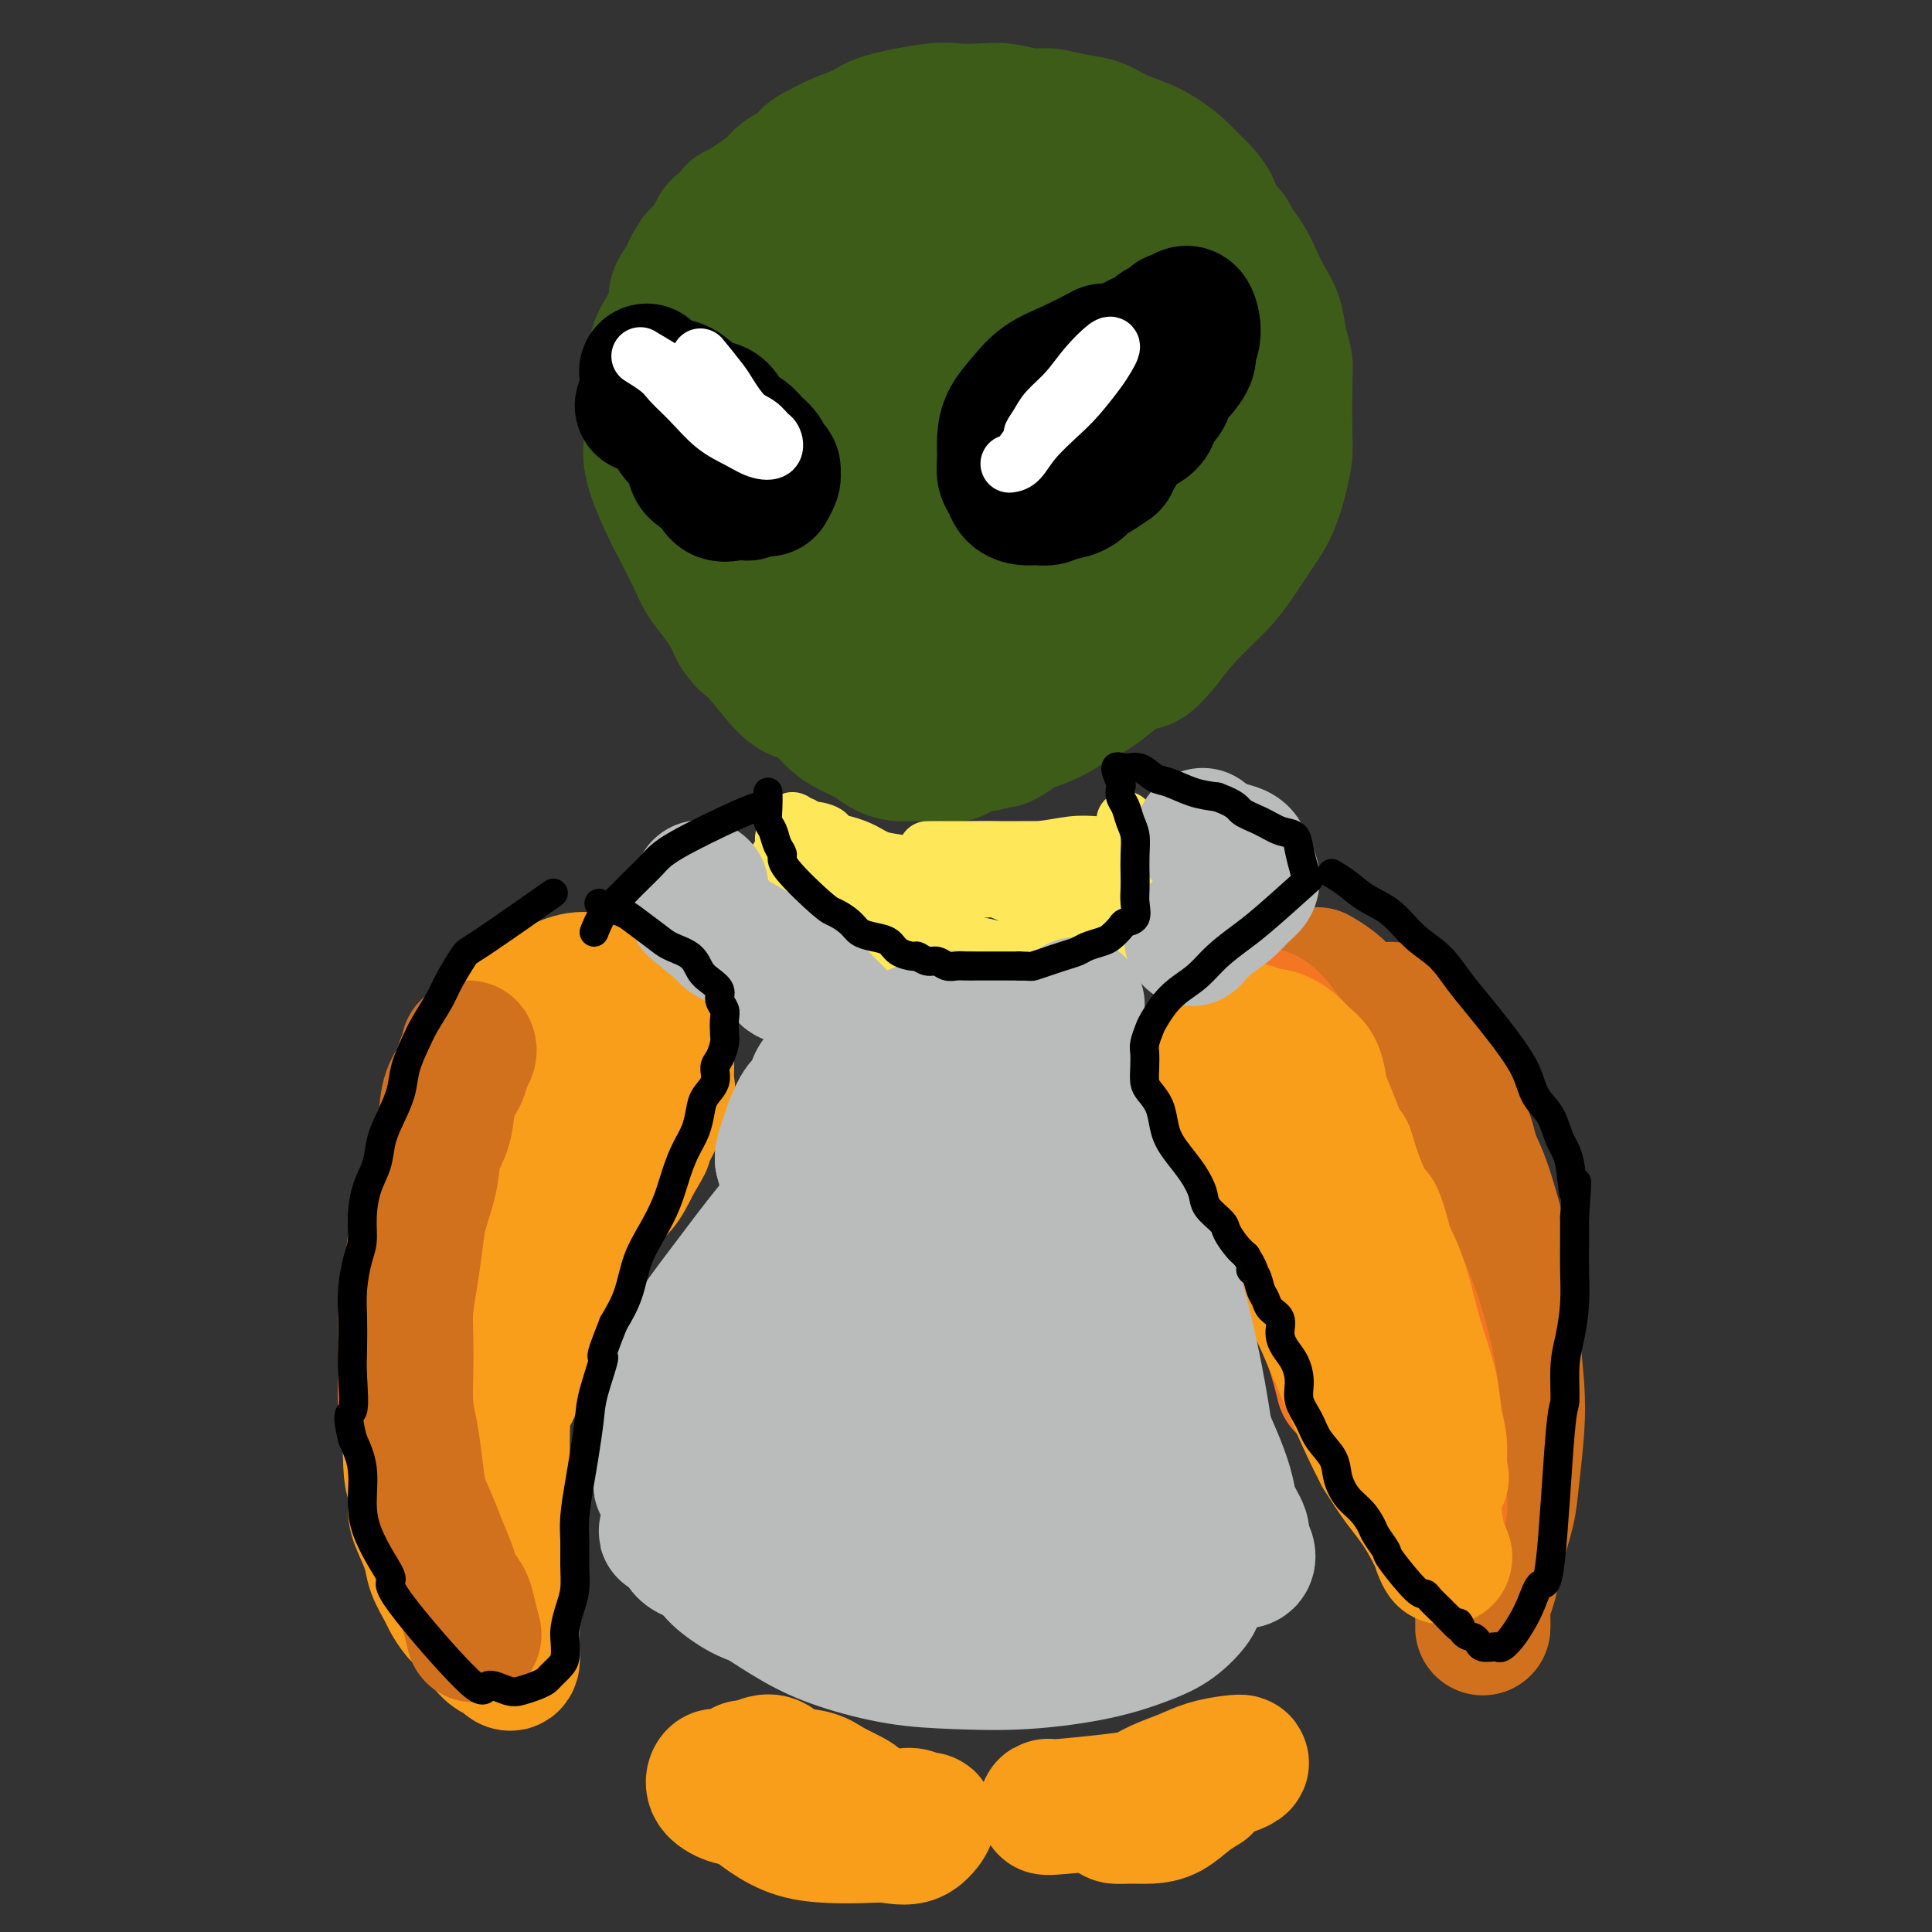 <svg viewBox='0 0 400 400' version='1.1' xmlns='http://www.w3.org/2000/svg' xmlns:xlink='http://www.w3.org/1999/xlink'><rect x="0" y="0" width="400" height="400" fill="#333333" stroke="none"/><g fill='none' stroke='#3D5C18' stroke-width='28' stroke-linecap='round' stroke-linejoin='round'><path d='M220,38c-0.147,-0.323 -0.295,-0.647 -1,-1c-0.705,-0.353 -1.968,-0.736 -3,-1c-1.032,-0.264 -1.832,-0.410 -3,-1c-1.168,-0.590 -2.705,-1.623 -4,-2c-1.295,-0.377 -2.348,-0.096 -4,0c-1.652,0.096 -3.903,0.008 -6,0c-2.097,-0.008 -4.041,0.066 -6,0c-1.959,-0.066 -3.933,-0.271 -6,0c-2.067,0.271 -4.227,1.019 -6,2c-1.773,0.981 -3.160,2.194 -5,3c-1.840,0.806 -4.134,1.205 -6,2c-1.866,0.795 -3.304,1.985 -5,3c-1.696,1.015 -3.648,1.853 -5,3c-1.352,1.147 -2.102,2.602 -3,4c-0.898,1.398 -1.942,2.739 -3,4c-1.058,1.261 -2.130,2.441 -3,4c-0.870,1.559 -1.540,3.498 -2,5c-0.460,1.502 -0.712,2.567 -1,4c-0.288,1.433 -0.613,3.233 -1,5c-0.387,1.767 -0.836,3.501 -1,5c-0.164,1.499 -0.042,2.764 0,4c0.042,1.236 0.003,2.444 0,4c-0.003,1.556 0.028,3.459 0,5c-0.028,1.541 -0.117,2.721 0,4c0.117,1.279 0.439,2.656 1,4c0.561,1.344 1.360,2.656 2,4c0.640,1.344 1.120,2.721 2,4c0.880,1.279 2.160,2.460 3,4c0.840,1.540 1.240,3.440 2,5c0.760,1.560 1.880,2.780 3,4'/><path d='M159,119c2.327,4.027 2.145,3.596 3,4c0.855,0.404 2.746,1.644 4,3c1.254,1.356 1.872,2.828 3,4c1.128,1.172 2.765,2.043 4,3c1.235,0.957 2.066,1.999 3,3c0.934,1.001 1.969,1.960 3,3c1.031,1.040 2.057,2.161 3,3c0.943,0.839 1.805,1.396 3,2c1.195,0.604 2.725,1.256 4,2c1.275,0.744 2.295,1.580 3,2c0.705,0.420 1.095,0.424 2,1c0.905,0.576 2.325,1.724 3,2c0.675,0.276 0.604,-0.319 1,0c0.396,0.319 1.257,1.553 2,2c0.743,0.447 1.366,0.107 2,0c0.634,-0.107 1.278,0.019 2,0c0.722,-0.019 1.521,-0.182 2,0c0.479,0.182 0.637,0.709 2,0c1.363,-0.709 3.931,-2.653 6,-4c2.069,-1.347 3.639,-2.097 5,-3c1.361,-0.903 2.512,-1.959 4,-3c1.488,-1.041 3.311,-2.066 5,-3c1.689,-0.934 3.242,-1.775 5,-3c1.758,-1.225 3.721,-2.833 5,-4c1.279,-1.167 1.873,-1.893 4,-4c2.127,-2.107 5.787,-5.596 8,-8c2.213,-2.404 2.981,-3.724 4,-5c1.019,-1.276 2.291,-2.507 3,-4c0.709,-1.493 0.854,-3.246 1,-5'/><path d='M258,107c3.487,-4.864 2.205,-4.025 2,-5c-0.205,-0.975 0.668,-3.766 1,-6c0.332,-2.234 0.124,-3.912 0,-6c-0.124,-2.088 -0.162,-4.586 0,-7c0.162,-2.414 0.525,-4.743 0,-7c-0.525,-2.257 -1.937,-4.442 -3,-7c-1.063,-2.558 -1.776,-5.487 -3,-8c-1.224,-2.513 -2.958,-4.608 -5,-7c-2.042,-2.392 -4.393,-5.079 -7,-7c-2.607,-1.921 -5.469,-3.075 -8,-4c-2.531,-0.925 -4.730,-1.620 -8,-2c-3.270,-0.380 -7.611,-0.446 -11,0c-3.389,0.446 -5.825,1.405 -8,3c-2.175,1.595 -4.090,3.826 -7,8c-2.910,4.174 -6.814,10.290 -9,17c-2.186,6.710 -2.653,14.015 -3,19c-0.347,4.985 -0.574,7.649 0,13c0.574,5.351 1.951,13.389 4,18c2.049,4.611 4.772,5.794 7,7c2.228,1.206 3.961,2.433 6,3c2.039,0.567 4.385,0.474 7,0c2.615,-0.474 5.498,-1.327 8,-3c2.502,-1.673 4.622,-4.165 7,-8c2.378,-3.835 5.015,-9.014 7,-13c1.985,-3.986 3.319,-6.778 4,-12c0.681,-5.222 0.708,-12.874 0,-17c-0.708,-4.126 -2.152,-4.726 -4,-6c-1.848,-1.274 -4.099,-3.221 -7,-4c-2.901,-0.779 -6.450,-0.389 -10,0'/><path d='M218,66c-3.298,0.784 -6.544,2.743 -9,5c-2.456,2.257 -4.121,4.812 -6,8c-1.879,3.188 -3.970,7.009 -5,11c-1.030,3.991 -0.997,8.153 -1,11c-0.003,2.847 -0.041,4.379 1,6c1.041,1.621 3.161,3.330 5,4c1.839,0.670 3.396,0.300 5,0c1.604,-0.300 3.256,-0.532 6,-4c2.744,-3.468 6.582,-10.173 9,-16c2.418,-5.827 3.416,-10.777 4,-17c0.584,-6.223 0.752,-13.719 0,-18c-0.752,-4.281 -2.426,-5.347 -4,-7c-1.574,-1.653 -3.049,-3.893 -6,-5c-2.951,-1.107 -7.378,-1.080 -12,0c-4.622,1.080 -9.437,3.214 -13,5c-3.563,1.786 -5.872,3.226 -8,6c-2.128,2.774 -4.073,6.884 -6,12c-1.927,5.116 -3.836,11.239 -4,17c-0.164,5.761 1.419,11.162 3,15c1.581,3.838 3.162,6.114 5,8c1.838,1.886 3.932,3.380 7,5c3.068,1.620 7.110,3.364 12,4c4.890,0.636 10.630,0.165 15,0c4.370,-0.165 7.371,-0.024 10,0c2.629,0.024 4.885,-0.069 7,0c2.115,0.069 4.088,0.299 5,1c0.912,0.701 0.764,1.873 1,3c0.236,1.127 0.857,2.209 0,3c-0.857,0.791 -3.192,1.290 -6,2c-2.808,0.710 -6.088,1.631 -11,2c-4.912,0.369 -11.456,0.184 -18,0'/><path d='M204,127c-7.385,0.338 -11.349,0.182 -15,0c-3.651,-0.182 -6.991,-0.391 -10,-1c-3.009,-0.609 -5.687,-1.619 -8,-3c-2.313,-1.381 -4.261,-3.133 -6,-5c-1.739,-1.867 -3.269,-3.847 -4,-7c-0.731,-3.153 -0.662,-7.478 -1,-11c-0.338,-3.522 -1.082,-6.241 2,-12c3.082,-5.759 9.989,-14.558 14,-19c4.011,-4.442 5.126,-4.527 8,-6c2.874,-1.473 7.507,-4.335 11,-6c3.493,-1.665 5.845,-2.135 8,-3c2.155,-0.865 4.114,-2.126 6,-3c1.886,-0.874 3.698,-1.362 5,-2c1.302,-0.638 2.093,-1.428 3,-2c0.907,-0.572 1.930,-0.927 3,-1c1.070,-0.073 2.185,0.135 3,0c0.815,-0.135 1.328,-0.613 2,-1c0.672,-0.387 1.502,-0.683 2,-1c0.498,-0.317 0.663,-0.656 1,-1c0.337,-0.344 0.846,-0.693 1,-1c0.154,-0.307 -0.048,-0.572 0,-1c0.048,-0.428 0.345,-1.018 0,-2c-0.345,-0.982 -1.332,-2.357 -2,-3c-0.668,-0.643 -1.016,-0.554 -2,-1c-0.984,-0.446 -2.603,-1.426 -4,-2c-1.397,-0.574 -2.570,-0.741 -4,-1c-1.430,-0.259 -3.116,-0.608 -5,-1c-1.884,-0.392 -3.967,-0.826 -6,-1c-2.033,-0.174 -4.017,-0.087 -6,0'/><path d='M200,30c-4.559,-0.559 -5.457,-0.455 -7,0c-1.543,0.455 -3.731,1.262 -6,2c-2.269,0.738 -4.620,1.409 -7,2c-2.380,0.591 -4.789,1.104 -7,2c-2.211,0.896 -4.223,2.175 -6,3c-1.777,0.825 -3.318,1.196 -5,2c-1.682,0.804 -3.504,2.041 -5,3c-1.496,0.959 -2.667,1.640 -4,3c-1.333,1.360 -2.828,3.399 -4,5c-1.172,1.601 -2.020,2.765 -3,4c-0.980,1.235 -2.091,2.542 -3,4c-0.909,1.458 -1.617,3.066 -2,5c-0.383,1.934 -0.442,4.193 -1,6c-0.558,1.807 -1.615,3.161 -2,5c-0.385,1.839 -0.097,4.163 0,6c0.097,1.837 0.003,3.187 0,5c-0.003,1.813 0.085,4.087 0,6c-0.085,1.913 -0.343,3.463 0,5c0.343,1.537 1.287,3.062 2,5c0.713,1.938 1.194,4.290 2,6c0.806,1.710 1.937,2.778 3,4c1.063,1.222 2.058,2.599 3,4c0.942,1.401 1.832,2.826 3,4c1.168,1.174 2.616,2.098 4,3c1.384,0.902 2.706,1.782 4,3c1.294,1.218 2.559,2.774 4,4c1.441,1.226 3.056,2.122 4,3c0.944,0.878 1.216,1.736 3,3c1.784,1.264 5.081,2.932 7,4c1.919,1.068 2.459,1.534 3,2'/><path d='M180,143c4.783,3.809 2.240,2.330 2,2c-0.240,-0.330 1.822,0.489 3,1c1.178,0.511 1.471,0.715 2,1c0.529,0.285 1.293,0.650 2,1c0.707,0.350 1.358,0.685 2,1c0.642,0.315 1.276,0.611 2,1c0.724,0.389 1.537,0.869 2,1c0.463,0.131 0.575,-0.089 1,0c0.425,0.089 1.164,0.487 2,1c0.836,0.513 1.771,1.141 1,1c-0.771,-0.141 -3.248,-1.052 -5,-2c-1.752,-0.948 -2.779,-1.933 -4,-3c-1.221,-1.067 -2.638,-2.218 -4,-3c-1.362,-0.782 -2.670,-1.197 -4,-2c-1.330,-0.803 -2.681,-1.994 -4,-3c-1.319,-1.006 -2.606,-1.828 -4,-3c-1.394,-1.172 -2.896,-2.694 -4,-4c-1.104,-1.306 -1.811,-2.396 -3,-4c-1.189,-1.604 -2.860,-3.723 -4,-5c-1.140,-1.277 -1.749,-1.714 -3,-4c-1.251,-2.286 -3.145,-6.423 -4,-9c-0.855,-2.577 -0.673,-3.593 -1,-5c-0.327,-1.407 -1.164,-3.203 -2,-5'/><path d='M153,101c-1.326,-3.771 -1.140,-3.697 -1,-5c0.140,-1.303 0.233,-3.982 0,-6c-0.233,-2.018 -0.792,-3.375 -1,-5c-0.208,-1.625 -0.064,-3.519 0,-5c0.064,-1.481 0.047,-2.547 0,-4c-0.047,-1.453 -0.124,-3.291 0,-5c0.124,-1.709 0.448,-3.289 1,-5c0.552,-1.711 1.333,-3.553 2,-5c0.667,-1.447 1.221,-2.498 2,-4c0.779,-1.502 1.785,-3.453 3,-5c1.215,-1.547 2.641,-2.689 4,-4c1.359,-1.311 2.652,-2.790 4,-4c1.348,-1.210 2.753,-2.153 4,-3c1.247,-0.847 2.338,-1.600 4,-2c1.662,-0.400 3.896,-0.446 6,-1c2.104,-0.554 4.079,-1.614 6,-2c1.921,-0.386 3.786,-0.097 6,0c2.214,0.097 4.775,0.003 7,0c2.225,-0.003 4.114,0.085 6,0c1.886,-0.085 3.771,-0.342 6,0c2.229,0.342 4.803,1.285 7,2c2.197,0.715 4.017,1.204 6,2c1.983,0.796 4.128,1.900 6,3c1.872,1.100 3.471,2.196 5,3c1.529,0.804 2.987,1.315 5,3c2.013,1.685 4.581,4.546 6,6c1.419,1.454 1.690,1.503 2,2c0.310,0.497 0.660,1.441 1,2c0.340,0.559 0.668,0.731 1,1c0.332,0.269 0.666,0.634 1,1'/><path d='M252,61c2.094,2.057 1.829,1.200 2,1c0.171,-0.200 0.778,0.258 1,0c0.222,-0.258 0.060,-1.231 0,-2c-0.060,-0.769 -0.018,-1.333 0,-2c0.018,-0.667 0.012,-1.438 0,-2c-0.012,-0.562 -0.030,-0.916 0,-2c0.030,-1.084 0.107,-2.899 0,-4c-0.107,-1.101 -0.398,-1.487 -1,-2c-0.602,-0.513 -1.514,-1.151 -2,-2c-0.486,-0.849 -0.545,-1.908 -1,-3c-0.455,-1.092 -1.306,-2.218 -2,-3c-0.694,-0.782 -1.231,-1.220 -2,-2c-0.769,-0.780 -1.768,-1.900 -3,-3c-1.232,-1.100 -2.695,-2.178 -4,-3c-1.305,-0.822 -2.453,-1.387 -4,-2c-1.547,-0.613 -3.494,-1.273 -5,-2c-1.506,-0.727 -2.573,-1.519 -4,-2c-1.427,-0.481 -3.216,-0.651 -5,-1c-1.784,-0.349 -3.562,-0.878 -5,-1c-1.438,-0.122 -2.535,0.162 -4,0c-1.465,-0.162 -3.299,-0.769 -5,-1c-1.701,-0.231 -3.268,-0.084 -5,0c-1.732,0.084 -3.628,0.105 -5,0c-1.372,-0.105 -2.218,-0.338 -5,0c-2.782,0.338 -7.498,1.245 -10,2c-2.502,0.755 -2.789,1.357 -4,2c-1.211,0.643 -3.346,1.327 -5,2c-1.654,0.673 -2.827,1.337 -4,2'/><path d='M170,31c-4.034,1.831 -2.617,2.409 -3,3c-0.383,0.591 -2.564,1.196 -4,2c-1.436,0.804 -2.128,1.807 -3,3c-0.872,1.193 -1.924,2.574 -3,4c-1.076,1.426 -2.176,2.895 -3,4c-0.824,1.105 -1.373,1.844 -2,3c-0.627,1.156 -1.334,2.729 -2,4c-0.666,1.271 -1.293,2.240 -2,3c-0.707,0.760 -1.496,1.312 -2,2c-0.504,0.688 -0.723,1.513 -1,2c-0.277,0.487 -0.611,0.637 -1,1c-0.389,0.363 -0.834,0.940 -1,1c-0.166,0.060 -0.052,-0.395 0,-1c0.052,-0.605 0.043,-1.359 0,-2c-0.043,-0.641 -0.120,-1.168 0,-2c0.120,-0.832 0.439,-1.969 1,-3c0.561,-1.031 1.366,-1.957 2,-3c0.634,-1.043 1.098,-2.202 2,-3c0.902,-0.798 2.244,-1.236 3,-2c0.756,-0.764 0.928,-1.854 2,-3c1.072,-1.146 3.044,-2.349 4,-3c0.956,-0.651 0.897,-0.752 3,-2c2.103,-1.248 6.368,-3.644 9,-5c2.632,-1.356 3.632,-1.673 5,-2c1.368,-0.327 3.105,-0.665 5,-1c1.895,-0.335 3.947,-0.668 6,-1'/><path d='M185,30c3.549,-0.785 4.420,-0.748 6,-1c1.580,-0.252 3.869,-0.793 6,-1c2.131,-0.207 4.103,-0.082 6,0c1.897,0.082 3.717,0.119 6,0c2.283,-0.119 5.029,-0.395 7,0c1.971,0.395 3.167,1.460 5,2c1.833,0.540 4.303,0.556 6,1c1.697,0.444 2.621,1.315 4,2c1.379,0.685 3.212,1.184 5,2c1.788,0.816 3.531,1.950 5,3c1.469,1.050 2.662,2.016 4,3c1.338,0.984 2.820,1.984 4,3c1.180,1.016 2.059,2.046 3,3c0.941,0.954 1.944,1.832 3,3c1.056,1.168 2.167,2.626 3,4c0.833,1.374 1.390,2.664 2,4c0.610,1.336 1.274,2.718 2,4c0.726,1.282 1.515,2.466 2,4c0.485,1.534 0.666,3.420 1,5c0.334,1.580 0.819,2.854 1,4c0.181,1.146 0.057,2.165 0,5c-0.057,2.835 -0.048,7.488 0,10c0.048,2.512 0.134,2.884 0,4c-0.134,1.116 -0.487,2.975 -1,5c-0.513,2.025 -1.186,4.217 -2,6c-0.814,1.783 -1.771,3.157 -3,5c-1.229,1.843 -2.732,4.154 -4,6c-1.268,1.846 -2.303,3.228 -4,5c-1.697,1.772 -4.056,3.935 -6,6c-1.944,2.065 -3.472,4.033 -5,6'/><path d='M241,133c-4.711,5.900 -4.489,3.650 -6,4c-1.511,0.350 -4.756,3.301 -7,5c-2.244,1.699 -3.486,2.148 -5,3c-1.514,0.852 -3.301,2.107 -5,3c-1.699,0.893 -3.312,1.424 -5,2c-1.688,0.576 -3.452,1.198 -5,2c-1.548,0.802 -2.879,1.784 -4,2c-1.121,0.216 -2.032,-0.335 -3,0c-0.968,0.335 -1.991,1.554 -3,2c-1.009,0.446 -2.003,0.117 -3,0c-0.997,-0.117 -1.998,-0.023 -3,0c-1.002,0.023 -2.004,-0.024 -3,0c-0.996,0.024 -1.985,0.121 -3,0c-1.015,-0.121 -2.057,-0.458 -3,-1c-0.943,-0.542 -1.788,-1.287 -3,-2c-1.212,-0.713 -2.790,-1.393 -4,-2c-1.210,-0.607 -2.053,-1.140 -3,-2c-0.947,-0.860 -1.997,-2.048 -3,-3c-1.003,-0.952 -1.958,-1.668 -3,-2c-1.042,-0.332 -2.171,-0.278 -4,-2c-1.829,-1.722 -4.359,-5.218 -6,-7c-1.641,-1.782 -2.393,-1.849 -3,-3c-0.607,-1.151 -1.069,-3.387 -2,-5c-0.931,-1.613 -2.330,-2.604 -3,-4c-0.670,-1.396 -0.609,-3.197 -1,-5c-0.391,-1.803 -1.232,-3.607 -2,-5c-0.768,-1.393 -1.464,-2.373 -2,-4c-0.536,-1.627 -0.914,-3.900 -1,-6c-0.086,-2.100 0.118,-4.029 0,-6c-0.118,-1.971 -0.559,-3.986 -1,-6'/><path d='M142,91c-0.309,-3.451 -0.083,-3.077 0,-4c0.083,-0.923 0.021,-3.141 0,-5c-0.021,-1.859 -0.003,-3.359 0,-5c0.003,-1.641 -0.009,-3.424 0,-5c0.009,-1.576 0.039,-2.944 0,-4c-0.039,-1.056 -0.148,-1.801 0,-3c0.148,-1.199 0.555,-2.853 1,-4c0.445,-1.147 0.930,-1.789 1,-3c0.070,-1.211 -0.276,-2.992 0,-4c0.276,-1.008 1.173,-1.245 2,-2c0.827,-0.755 1.583,-2.030 2,-3c0.417,-0.970 0.493,-1.637 1,-2c0.507,-0.363 1.444,-0.423 2,-1c0.556,-0.577 0.731,-1.671 1,-2c0.269,-0.329 0.630,0.107 1,0c0.370,-0.107 0.747,-0.757 1,-1c0.253,-0.243 0.382,-0.077 1,0c0.618,0.077 1.725,0.067 2,0c0.275,-0.067 -0.283,-0.192 -2,1c-1.717,1.192 -4.594,3.701 -6,5c-1.406,1.299 -1.340,1.388 -2,2c-0.660,0.612 -2.046,1.746 -3,3c-0.954,1.254 -1.477,2.627 -2,4'/><path d='M142,58c-2.680,3.192 -1.881,3.674 -2,5c-0.119,1.326 -1.156,3.498 -2,5c-0.844,1.502 -1.497,2.334 -2,4c-0.503,1.666 -0.858,4.167 -1,6c-0.142,1.833 -0.072,2.998 0,5c0.072,2.002 0.145,4.839 0,7c-0.145,2.161 -0.507,3.645 0,6c0.507,2.355 1.883,5.582 3,8c1.117,2.418 1.977,4.027 3,6c1.023,1.973 2.211,4.310 3,6c0.789,1.690 1.181,2.733 2,4c0.819,1.267 2.066,2.759 3,4c0.934,1.241 1.556,2.230 2,3c0.444,0.770 0.709,1.321 1,2c0.291,0.679 0.609,1.487 1,2c0.391,0.513 0.857,0.730 1,1c0.143,0.270 -0.037,0.594 1,1c1.037,0.406 3.290,0.893 4,1c0.710,0.107 -0.125,-0.165 3,0c3.125,0.165 10.209,0.767 14,1c3.791,0.233 4.287,0.098 6,0c1.713,-0.098 4.642,-0.157 7,0c2.358,0.157 4.146,0.531 6,0c1.854,-0.531 3.775,-1.967 6,-3c2.225,-1.033 4.753,-1.663 7,-3c2.247,-1.337 4.213,-3.382 6,-5c1.787,-1.618 3.393,-2.809 5,-4'/><path d='M219,120c5.546,-4.318 7.412,-7.614 9,-10c1.588,-2.386 2.897,-3.861 4,-5c1.103,-1.139 2.001,-1.940 3,-3c0.999,-1.060 2.098,-2.378 3,-3c0.902,-0.622 1.607,-0.546 2,-1c0.393,-0.454 0.473,-1.437 1,-2c0.527,-0.563 1.499,-0.706 2,-1c0.501,-0.294 0.530,-0.739 1,-1c0.470,-0.261 1.379,-0.339 2,0c0.621,0.339 0.952,1.093 1,2c0.048,0.907 -0.187,1.967 0,3c0.187,1.033 0.796,2.039 1,3c0.204,0.961 0.003,1.876 0,3c-0.003,1.124 0.191,2.456 0,4c-0.191,1.544 -0.769,3.298 -1,4c-0.231,0.702 -0.116,0.351 0,0'/></g>
<g fill='none' stroke='#000000' stroke-width='28' stroke-linecap='round' stroke-linejoin='round'><path d='M232,73c-0.663,0.050 -1.326,0.100 -2,0c-0.674,-0.100 -1.361,-0.351 -2,0c-0.639,0.351 -1.232,1.305 -2,2c-0.768,0.695 -1.713,1.132 -3,2c-1.287,0.868 -2.918,2.165 -4,3c-1.082,0.835 -1.616,1.206 -2,2c-0.384,0.794 -0.619,2.011 -1,3c-0.381,0.989 -0.910,1.751 -1,2c-0.090,0.249 0.258,-0.016 1,0c0.742,0.016 1.876,0.314 3,0c1.124,-0.314 2.236,-1.240 3,-2c0.764,-0.760 1.178,-1.354 2,-2c0.822,-0.646 2.051,-1.342 3,-2c0.949,-0.658 1.617,-1.276 2,-2c0.383,-0.724 0.481,-1.553 1,-2c0.519,-0.447 1.459,-0.512 2,-1c0.541,-0.488 0.684,-1.401 1,-2c0.316,-0.599 0.805,-0.886 1,-1c0.195,-0.114 0.098,-0.057 0,0'/><path d='M133,84c0.886,-0.608 1.772,-1.216 3,-1c1.228,0.216 2.799,1.254 4,2c1.201,0.746 2.034,1.198 3,2c0.966,0.802 2.067,1.954 3,3c0.933,1.046 1.700,1.986 3,3c1.300,1.014 3.134,2.104 4,3c0.866,0.896 0.766,1.599 1,2c0.234,0.401 0.804,0.499 1,1c0.196,0.501 0.018,1.405 0,2c-0.018,0.595 0.124,0.881 0,1c-0.124,0.119 -0.513,0.070 -1,0c-0.487,-0.070 -1.070,-0.162 -2,0c-0.930,0.162 -2.206,0.576 -3,0c-0.794,-0.576 -1.104,-2.143 -2,-3c-0.896,-0.857 -2.376,-1.005 -3,-2c-0.624,-0.995 -0.390,-2.836 -1,-4c-0.610,-1.164 -2.062,-1.650 -3,-3c-0.938,-1.350 -1.362,-3.563 -2,-5c-0.638,-1.437 -1.491,-2.096 -2,-3c-0.509,-0.904 -0.676,-2.051 -1,-3c-0.324,-0.949 -0.807,-1.700 -1,-2c-0.193,-0.300 -0.097,-0.150 0,0'/><path d='M231,74c1.200,-0.756 2.401,-1.512 3,-2c0.599,-0.488 0.598,-0.708 1,-1c0.402,-0.292 1.207,-0.657 2,-1c0.793,-0.343 1.574,-0.664 2,-1c0.426,-0.336 0.499,-0.685 1,-1c0.501,-0.315 1.432,-0.594 2,-1c0.568,-0.406 0.775,-0.940 1,-1c0.225,-0.060 0.468,0.353 1,0c0.532,-0.353 1.352,-1.472 2,-1c0.648,0.472 1.123,2.534 1,4c-0.123,1.466 -0.844,2.336 -1,3c-0.156,0.664 0.252,1.121 0,2c-0.252,0.879 -1.165,2.178 -2,3c-0.835,0.822 -1.592,1.165 -2,2c-0.408,0.835 -0.465,2.162 -1,3c-0.535,0.838 -1.547,1.186 -2,2c-0.453,0.814 -0.348,2.095 -1,3c-0.652,0.905 -2.060,1.436 -3,2c-0.940,0.564 -1.411,1.161 -2,2c-0.589,0.839 -1.294,1.919 -2,3'/><path d='M231,94c-2.083,2.970 -0.789,1.896 -1,2c-0.211,0.104 -1.925,1.386 -3,2c-1.075,0.614 -1.509,0.561 -2,1c-0.491,0.439 -1.039,1.372 -2,2c-0.961,0.628 -2.337,0.953 -3,1c-0.663,0.047 -0.614,-0.183 -1,0c-0.386,0.183 -1.206,0.779 -2,1c-0.794,0.221 -1.560,0.067 -2,0c-0.440,-0.067 -0.552,-0.048 -1,0c-0.448,0.048 -1.230,0.124 -2,0c-0.770,-0.124 -1.527,-0.448 -2,-1c-0.473,-0.552 -0.661,-1.333 -1,-2c-0.339,-0.667 -0.828,-1.220 -1,-2c-0.172,-0.780 -0.025,-1.787 0,-3c0.025,-1.213 -0.071,-2.631 0,-4c0.071,-1.369 0.311,-2.690 1,-4c0.689,-1.310 1.828,-2.611 3,-4c1.172,-1.389 2.376,-2.867 4,-4c1.624,-1.133 3.668,-1.920 6,-3c2.332,-1.080 4.952,-2.451 6,-3c1.048,-0.549 0.524,-0.274 0,0'/><path d='M134,80c0.804,-0.012 1.607,-0.024 2,0c0.393,0.024 0.374,0.085 1,0c0.626,-0.085 1.896,-0.314 3,0c1.104,0.314 2.043,1.172 3,2c0.957,0.828 1.933,1.625 3,2c1.067,0.375 2.226,0.327 3,1c0.774,0.673 1.163,2.068 2,3c0.837,0.932 2.123,1.401 3,2c0.877,0.599 1.345,1.327 2,2c0.655,0.673 1.497,1.293 2,2c0.503,0.707 0.667,1.503 1,2c0.333,0.497 0.835,0.694 1,1c0.165,0.306 -0.007,0.721 0,1c0.007,0.279 0.194,0.421 0,1c-0.194,0.579 -0.770,1.594 -1,2c-0.230,0.406 -0.115,0.203 0,0'/></g>
<g fill='none' stroke='#FFFFFF' stroke-width='12' stroke-linecap='round' stroke-linejoin='round'><path d='M209,96c0.632,-0.098 1.265,-0.197 2,-1c0.735,-0.803 1.573,-2.312 3,-4c1.427,-1.688 3.444,-3.555 5,-5c1.556,-1.445 2.651,-2.467 4,-4c1.349,-1.533 2.952,-3.577 4,-5c1.048,-1.423 1.541,-2.226 2,-3c0.459,-0.774 0.884,-1.519 1,-2c0.116,-0.481 -0.075,-0.699 -1,0c-0.925,0.699 -2.582,2.315 -4,4c-1.418,1.685 -2.598,3.441 -4,5c-1.402,1.559 -3.027,2.922 -4,4c-0.973,1.078 -1.294,1.872 -2,3c-0.706,1.128 -1.798,2.591 -1,2c0.798,-0.591 3.484,-3.236 5,-5c1.516,-1.764 1.862,-2.647 2,-3c0.138,-0.353 0.069,-0.177 0,0'/><path d='M145,74c1.535,1.883 3.069,3.765 4,5c0.931,1.235 1.258,1.821 2,3c0.742,1.179 1.900,2.950 3,4c1.100,1.050 2.143,1.379 3,2c0.857,0.621 1.529,1.534 2,2c0.471,0.466 0.742,0.486 1,1c0.258,0.514 0.502,1.524 0,2c-0.502,0.476 -1.752,0.420 -3,0c-1.248,-0.420 -2.494,-1.202 -4,-2c-1.506,-0.798 -3.272,-1.611 -5,-3c-1.728,-1.389 -3.417,-3.355 -5,-5c-1.583,-1.645 -3.060,-2.968 -4,-4c-0.940,-1.032 -1.345,-1.771 -3,-3c-1.655,-1.229 -4.561,-2.946 -3,-2c1.561,0.946 7.589,4.556 10,6c2.411,1.444 1.206,0.722 0,0'/></g>
<g fill='none' stroke='#FEE859' stroke-width='12' stroke-linecap='round' stroke-linejoin='round'><path d='M159,183c-0.205,-0.543 -0.409,-1.085 0,-2c0.409,-0.915 1.433,-2.201 2,-3c0.567,-0.799 0.678,-1.109 1,-2c0.322,-0.891 0.854,-2.363 1,-3c0.146,-0.637 -0.094,-0.439 0,-1c0.094,-0.561 0.521,-1.883 1,-2c0.479,-0.117 1.010,0.969 1,2c-0.010,1.031 -0.562,2.006 -1,3c-0.438,0.994 -0.762,2.005 -1,3c-0.238,0.995 -0.391,1.973 -1,3c-0.609,1.027 -1.674,2.103 -2,3c-0.326,0.897 0.088,1.613 0,2c-0.088,0.387 -0.677,0.443 -1,1c-0.323,0.557 -0.381,1.613 0,2c0.381,0.387 1.200,0.104 2,0c0.800,-0.104 1.582,-0.027 2,0c0.418,0.027 0.472,0.006 1,0c0.528,-0.006 1.532,0.002 2,0c0.468,-0.002 0.402,-0.014 1,0c0.598,0.014 1.861,0.055 3,0c1.139,-0.055 2.153,-0.207 3,0c0.847,0.207 1.528,0.773 3,1c1.472,0.227 3.736,0.113 6,0'/><path d='M182,190c4.261,0.403 3.414,-0.088 4,0c0.586,0.088 2.607,0.756 4,1c1.393,0.244 2.160,0.066 3,0c0.840,-0.066 1.752,-0.018 2,0c0.248,0.018 -0.169,0.006 -1,0c-0.831,-0.006 -2.075,-0.005 -4,0c-1.925,0.005 -4.532,0.014 -7,0c-2.468,-0.014 -4.799,-0.050 -7,0c-2.201,0.050 -4.273,0.188 -6,0c-1.727,-0.188 -3.108,-0.701 -5,-1c-1.892,-0.299 -4.293,-0.382 -4,0c0.293,0.382 3.280,1.231 6,2c2.720,0.769 5.172,1.459 8,2c2.828,0.541 6.032,0.932 9,1c2.968,0.068 5.699,-0.188 8,0c2.301,0.188 4.171,0.821 6,1c1.829,0.179 3.618,-0.096 5,0c1.382,0.096 2.356,0.561 3,1c0.644,0.439 0.956,0.850 0,1c-0.956,0.150 -3.181,0.038 -5,0c-1.819,-0.038 -3.232,-0.003 -5,0c-1.768,0.003 -3.891,-0.027 -6,0c-2.109,0.027 -4.205,0.110 -6,0c-1.795,-0.110 -3.291,-0.414 -5,-1c-1.709,-0.586 -3.631,-1.453 -5,-2c-1.369,-0.547 -2.184,-0.773 -3,-1'/><path d='M171,194c-2.582,-0.939 -2.538,-1.286 -3,-2c-0.462,-0.714 -1.431,-1.796 -2,-3c-0.569,-1.204 -0.739,-2.531 -1,-4c-0.261,-1.469 -0.612,-3.081 -1,-4c-0.388,-0.919 -0.812,-1.144 -1,-2c-0.188,-0.856 -0.141,-2.344 0,-3c0.141,-0.656 0.376,-0.481 0,-1c-0.376,-0.519 -1.363,-1.732 0,-2c1.363,-0.268 5.077,0.409 8,1c2.923,0.591 5.057,1.095 7,2c1.943,0.905 3.697,2.212 6,3c2.303,0.788 5.157,1.058 8,2c2.843,0.942 5.676,2.556 8,3c2.324,0.444 4.137,-0.281 6,0c1.863,0.281 3.774,1.568 5,2c1.226,0.432 1.767,0.008 3,0c1.233,-0.008 3.157,0.398 2,0c-1.157,-0.398 -5.397,-1.602 -8,-2c-2.603,-0.398 -3.571,0.011 -5,0c-1.429,-0.011 -3.319,-0.440 -5,-1c-1.681,-0.560 -3.152,-1.249 -5,-2c-1.848,-0.751 -4.073,-1.562 -6,-2c-1.927,-0.438 -3.557,-0.503 -5,-1c-1.443,-0.497 -2.698,-1.428 -4,-2c-1.302,-0.572 -2.651,-0.786 -4,-1'/><path d='M174,175c-6.774,-2.089 -3.708,-1.812 -3,-2c0.708,-0.188 -0.942,-0.839 -2,-1c-1.058,-0.161 -1.524,0.170 -2,0c-0.476,-0.170 -0.962,-0.839 -1,-1c-0.038,-0.161 0.373,0.188 1,1c0.627,0.812 1.471,2.088 3,3c1.529,0.912 3.744,1.460 6,2c2.256,0.540 4.553,1.073 8,2c3.447,0.927 8.043,2.249 12,3c3.957,0.751 7.276,0.929 10,1c2.724,0.071 4.853,0.033 7,0c2.147,-0.033 4.313,-0.061 6,0c1.687,0.061 2.895,0.212 4,0c1.105,-0.212 2.109,-0.788 2,-1c-0.109,-0.212 -1.329,-0.059 -3,0c-1.671,0.059 -3.794,0.023 -6,0c-2.206,-0.023 -4.496,-0.034 -8,0c-3.504,0.034 -8.223,0.114 -11,0c-2.777,-0.114 -3.612,-0.422 -8,0c-4.388,0.422 -12.329,1.573 -14,2c-1.671,0.427 2.928,0.130 6,0c3.072,-0.130 4.616,-0.093 7,0c2.384,0.093 5.608,0.241 9,0c3.392,-0.241 6.952,-0.873 10,-1c3.048,-0.127 5.585,0.249 8,0c2.415,-0.249 4.707,-1.125 7,-2'/><path d='M222,181c8.506,-0.637 6.269,-0.731 6,-1c-0.269,-0.269 1.428,-0.713 3,-1c1.572,-0.287 3.017,-0.417 3,-1c-0.017,-0.583 -1.497,-1.620 -3,-2c-1.503,-0.380 -3.027,-0.102 -5,0c-1.973,0.102 -4.393,0.027 -7,0c-2.607,-0.027 -5.402,-0.007 -8,0c-2.598,0.007 -5.000,0.002 -7,0c-2.000,-0.002 -3.598,-0.000 -5,0c-1.402,0.000 -2.608,-0.000 -4,0c-1.392,0.000 -2.969,0.001 -3,0c-0.031,-0.001 1.485,-0.004 3,0c1.515,0.004 3.030,0.015 5,0c1.970,-0.015 4.394,-0.056 7,0c2.606,0.056 5.395,0.208 8,0c2.605,-0.208 5.026,-0.777 7,-1c1.974,-0.223 3.501,-0.100 5,0c1.499,0.100 2.969,0.176 4,0c1.031,-0.176 1.624,-0.604 2,0c0.376,0.604 0.537,2.240 1,3c0.463,0.760 1.229,0.644 0,4c-1.229,3.356 -4.452,10.183 -6,13c-1.548,2.817 -1.420,1.625 -2,2c-0.580,0.375 -1.867,2.317 -3,3c-1.133,0.683 -2.113,0.107 -3,0c-0.887,-0.107 -1.682,0.255 -3,0c-1.318,-0.255 -3.159,-1.128 -5,-2'/><path d='M212,198c-2.343,-0.489 -2.702,-0.713 -4,-1c-1.298,-0.287 -3.536,-0.638 -5,-1c-1.464,-0.362 -2.156,-0.735 -3,-1c-0.844,-0.265 -1.841,-0.424 -2,0c-0.159,0.424 0.521,1.430 2,2c1.479,0.570 3.757,0.705 6,1c2.243,0.295 4.452,0.750 7,1c2.548,0.250 5.435,0.297 8,0c2.565,-0.297 4.806,-0.937 7,-2c2.194,-1.063 4.339,-2.551 6,-4c1.661,-1.449 2.838,-2.861 4,-4c1.162,-1.139 2.308,-2.005 3,-3c0.692,-0.995 0.930,-2.118 1,-3c0.070,-0.882 -0.028,-1.522 0,-2c0.028,-0.478 0.181,-0.795 0,-1c-0.181,-0.205 -0.696,-0.299 -1,0c-0.304,0.299 -0.396,0.991 -1,2c-0.604,1.009 -1.719,2.337 -2,3c-0.281,0.663 0.274,0.662 -1,2c-1.274,1.338 -4.376,4.015 -6,5c-1.624,0.985 -1.770,0.278 -3,0c-1.230,-0.278 -3.543,-0.127 -5,0c-1.457,0.127 -2.056,0.230 -3,0c-0.944,-0.230 -2.232,-0.794 -3,-1c-0.768,-0.206 -1.014,-0.056 -1,0c0.014,0.056 0.290,0.016 1,0c0.710,-0.016 1.855,-0.008 3,0'/><path d='M220,191c1.444,0.227 3.552,0.795 5,1c1.448,0.205 2.234,0.048 3,0c0.766,-0.048 1.512,0.014 2,0c0.488,-0.014 0.719,-0.103 1,0c0.281,0.103 0.611,0.398 1,0c0.389,-0.398 0.836,-1.489 1,-2c0.164,-0.511 0.044,-0.443 0,-1c-0.044,-0.557 -0.012,-1.738 0,-3c0.012,-1.262 0.003,-2.605 0,-4c-0.003,-1.395 -0.001,-2.844 0,-4c0.001,-1.156 0.000,-2.021 0,-3c-0.000,-0.979 -0.000,-2.071 0,-3c0.000,-0.929 0.000,-1.694 0,-2c-0.000,-0.306 -0.000,-0.153 0,0'/><path d='M100,282c0.112,-0.701 0.225,-1.401 0,-2c-0.225,-0.599 -0.786,-1.095 -1,-2c-0.214,-0.905 -0.080,-2.218 0,-4c0.080,-1.782 0.107,-4.034 0,-6c-0.107,-1.966 -0.349,-3.648 0,-6c0.349,-2.352 1.290,-5.375 2,-8c0.710,-2.625 1.188,-4.852 2,-7c0.812,-2.148 1.958,-4.217 3,-6c1.042,-1.783 1.982,-3.279 3,-5c1.018,-1.721 2.115,-3.665 3,-5c0.885,-1.335 1.559,-2.060 2,-3c0.441,-0.940 0.650,-2.096 1,-3c0.350,-0.904 0.842,-1.555 1,-2c0.158,-0.445 -0.019,-0.684 0,-1c0.019,-0.316 0.233,-0.708 0,-1c-0.233,-0.292 -0.912,-0.484 -2,0c-1.088,0.484 -2.585,1.645 -4,3c-1.415,1.355 -2.747,2.904 -4,5c-1.253,2.096 -2.427,4.740 -4,8c-1.573,3.260 -3.546,7.137 -5,13c-1.454,5.863 -2.391,13.713 -3,20c-0.609,6.287 -0.892,11.012 -1,15c-0.108,3.988 -0.042,7.239 0,10c0.042,2.761 0.058,5.033 0,7c-0.058,1.967 -0.191,3.630 0,5c0.191,1.370 0.705,2.446 1,4c0.295,1.554 0.370,3.587 0,2c-0.370,-1.587 -1.185,-6.793 -2,-12'/><path d='M92,301c-0.377,-4.540 -0.321,-10.892 0,-17c0.321,-6.108 0.906,-11.974 2,-17c1.094,-5.026 2.695,-9.213 4,-13c1.305,-3.787 2.313,-7.173 4,-10c1.687,-2.827 4.053,-5.093 5,-6c0.947,-0.907 0.473,-0.453 0,0'/></g>
<g fill='none' stroke='#F99E1B' stroke-width='28' stroke-linecap='round' stroke-linejoin='round'><path d='M127,216c-2.936,0.437 -5.872,0.874 -8,2c-2.128,1.126 -3.450,2.940 -5,6c-1.550,3.060 -3.330,7.366 -6,15c-2.670,7.634 -6.232,18.596 -8,26c-1.768,7.404 -1.742,11.252 -2,15c-0.258,3.748 -0.799,7.398 -1,10c-0.201,2.602 -0.061,4.157 0,6c0.061,1.843 0.045,3.975 0,5c-0.045,1.025 -0.119,0.943 0,1c0.119,0.057 0.430,0.251 1,-1c0.570,-1.251 1.399,-3.949 2,-7c0.601,-3.051 0.973,-6.457 2,-11c1.027,-4.543 2.709,-10.223 4,-16c1.291,-5.777 2.190,-11.649 3,-17c0.810,-5.351 1.530,-10.179 2,-14c0.470,-3.821 0.689,-6.635 1,-9c0.311,-2.365 0.713,-4.280 1,-6c0.287,-1.720 0.458,-3.244 0,-4c-0.458,-0.756 -1.545,-0.746 -3,0c-1.455,0.746 -3.277,2.226 -5,4c-1.723,1.774 -3.347,3.842 -5,7c-1.653,3.158 -3.337,7.406 -5,12c-1.663,4.594 -3.307,9.535 -5,14c-1.693,4.465 -3.434,8.453 -4,12c-0.566,3.547 0.044,6.652 0,10c-0.044,3.348 -0.743,6.940 -1,10c-0.257,3.060 -0.074,5.589 0,8c0.074,2.411 0.037,4.706 0,7'/><path d='M85,301c0.080,6.517 0.780,5.309 1,6c0.220,0.691 -0.039,3.281 0,5c0.039,1.719 0.377,2.567 1,4c0.623,1.433 1.532,3.451 2,5c0.468,1.549 0.497,2.627 1,4c0.503,1.373 1.482,3.039 2,4c0.518,0.961 0.576,1.216 1,2c0.424,0.784 1.216,2.098 2,3c0.784,0.902 1.562,1.393 2,2c0.438,0.607 0.537,1.328 1,2c0.463,0.672 1.291,1.293 2,2c0.709,0.707 1.300,1.501 2,2c0.700,0.499 1.509,0.704 2,1c0.491,0.296 0.665,0.684 1,1c0.335,0.316 0.830,0.559 1,0c0.170,-0.559 0.013,-1.922 0,-4c-0.013,-2.078 0.116,-4.871 0,-6c-0.116,-1.129 -0.478,-0.593 -1,-8c-0.522,-7.407 -1.205,-22.759 -1,-30c0.205,-7.241 1.297,-6.373 2,-8c0.703,-1.627 1.016,-5.748 2,-9c0.984,-3.252 2.641,-5.635 4,-8c1.359,-2.365 2.422,-4.711 4,-7c1.578,-2.289 3.670,-4.521 5,-7c1.330,-2.479 1.896,-5.206 3,-7c1.104,-1.794 2.744,-2.655 4,-4c1.256,-1.345 2.128,-3.172 3,-5'/><path d='M131,241c3.897,-6.560 2.140,-3.959 2,-4c-0.140,-0.041 1.335,-2.724 2,-4c0.665,-1.276 0.518,-1.146 1,-2c0.482,-0.854 1.594,-2.694 2,-4c0.406,-1.306 0.106,-2.079 0,-3c-0.106,-0.921 -0.019,-1.991 0,-3c0.019,-1.009 -0.029,-1.957 0,-3c0.029,-1.043 0.135,-2.182 0,-3c-0.135,-0.818 -0.513,-1.315 -1,-2c-0.487,-0.685 -1.085,-1.557 -2,-2c-0.915,-0.443 -2.147,-0.456 -3,-1c-0.853,-0.544 -1.326,-1.621 -2,-2c-0.674,-0.379 -1.547,-0.062 -3,0c-1.453,0.062 -3.484,-0.131 -5,0c-1.516,0.131 -2.516,0.586 -4,1c-1.484,0.414 -3.451,0.788 -5,2c-1.549,1.212 -2.681,3.262 -4,5c-1.319,1.738 -2.825,3.163 -4,5c-1.175,1.837 -2.021,4.084 -3,7c-0.979,2.916 -2.093,6.499 -3,10c-0.907,3.501 -1.606,6.918 -2,9c-0.394,2.082 -0.483,2.829 -1,7c-0.517,4.171 -1.463,11.766 -2,15c-0.537,3.234 -0.666,2.107 -1,2c-0.334,-0.107 -0.873,0.806 -1,1c-0.127,0.194 0.158,-0.332 0,-1c-0.158,-0.668 -0.759,-1.476 -1,-3c-0.241,-1.524 -0.120,-3.762 0,-6'/><path d='M91,262c0.036,-4.546 0.627,-10.912 1,-15c0.373,-4.088 0.530,-5.897 1,-8c0.470,-2.103 1.253,-4.501 2,-7c0.747,-2.499 1.457,-5.100 2,-7c0.543,-1.900 0.919,-3.099 2,-5c1.081,-1.901 2.865,-4.503 4,-6c1.135,-1.497 1.619,-1.890 3,-3c1.381,-1.110 3.657,-2.938 5,-4c1.343,-1.062 1.752,-1.357 3,-2c1.248,-0.643 3.336,-1.633 5,-2c1.664,-0.367 2.904,-0.109 4,0c1.096,0.109 2.049,0.069 3,0c0.951,-0.069 1.901,-0.169 3,0c1.099,0.169 2.347,0.606 3,1c0.653,0.394 0.711,0.745 1,1c0.289,0.255 0.809,0.415 1,1c0.191,0.585 0.055,1.596 0,2c-0.055,0.404 -0.027,0.202 0,0'/></g>
<g fill='none' stroke='#D2711D' stroke-width='28' stroke-linecap='round' stroke-linejoin='round'><path d='M97,217c0.098,0.266 0.196,0.531 0,1c-0.196,0.469 -0.687,1.141 -1,2c-0.313,0.859 -0.450,1.903 -1,3c-0.550,1.097 -1.513,2.245 -2,4c-0.487,1.755 -0.498,4.116 -1,6c-0.502,1.884 -1.496,3.292 -2,5c-0.504,1.708 -0.517,3.715 -1,6c-0.483,2.285 -1.436,4.846 -2,7c-0.564,2.154 -0.739,3.900 -1,6c-0.261,2.100 -0.607,4.553 -1,7c-0.393,2.447 -0.835,4.889 -1,7c-0.165,2.111 -0.055,3.890 0,6c0.055,2.110 0.055,4.552 0,7c-0.055,2.448 -0.166,4.902 0,7c0.166,2.098 0.611,3.841 1,6c0.389,2.159 0.724,4.735 1,7c0.276,2.265 0.493,4.220 1,6c0.507,1.780 1.306,3.386 2,5c0.694,1.614 1.285,3.235 2,5c0.715,1.765 1.554,3.675 2,5c0.446,1.325 0.498,2.065 1,3c0.502,0.935 1.454,2.065 2,3c0.546,0.935 0.685,1.675 1,3c0.315,1.325 0.804,3.236 1,4c0.196,0.764 0.098,0.382 0,0'/><path d='M288,209c0.691,0.482 1.381,0.964 2,2c0.619,1.036 1.166,2.625 2,4c0.834,1.375 1.955,2.537 3,4c1.045,1.463 2.013,3.229 3,5c0.987,1.771 1.995,3.549 3,6c1.005,2.451 2.009,5.575 3,8c0.991,2.425 1.968,4.151 3,7c1.032,2.849 2.120,6.820 3,10c0.880,3.180 1.553,5.570 2,9c0.447,3.430 0.668,7.899 1,12c0.332,4.101 0.776,7.835 1,11c0.224,3.165 0.229,5.760 0,9c-0.229,3.240 -0.691,7.126 -1,10c-0.309,2.874 -0.465,4.737 -1,7c-0.535,2.263 -1.450,4.927 -2,7c-0.550,2.073 -0.736,3.555 -1,5c-0.264,1.445 -0.606,2.852 -1,4c-0.394,1.148 -0.838,2.038 -1,3c-0.162,0.962 -0.041,1.996 0,3c0.041,1.004 0.001,1.980 0,2c-0.001,0.020 0.039,-0.914 0,-2c-0.039,-1.086 -0.155,-2.322 0,-4c0.155,-1.678 0.580,-3.798 1,-6c0.420,-2.202 0.834,-4.486 1,-7c0.166,-2.514 0.083,-5.257 0,-8'/><path d='M309,310c0.536,-4.928 0.876,-4.748 1,-7c0.124,-2.252 0.031,-6.936 0,-11c-0.031,-4.064 -0.000,-7.509 0,-11c0.000,-3.491 -0.031,-7.030 0,-10c0.031,-2.970 0.123,-5.373 0,-8c-0.123,-2.627 -0.462,-5.479 -1,-8c-0.538,-2.521 -1.275,-4.711 -2,-7c-0.725,-2.289 -1.437,-4.678 -2,-7c-0.563,-2.322 -0.977,-4.579 -2,-7c-1.023,-2.421 -2.655,-5.008 -4,-7c-1.345,-1.992 -2.404,-3.390 -4,-5c-1.596,-1.610 -3.728,-3.432 -5,-5c-1.272,-1.568 -1.683,-2.883 -3,-4c-1.317,-1.117 -3.541,-2.037 -5,-3c-1.459,-0.963 -2.154,-1.969 -3,-3c-0.846,-1.031 -1.843,-2.085 -3,-3c-1.157,-0.915 -2.473,-1.690 -3,-2c-0.527,-0.310 -0.263,-0.155 0,0'/></g>
<g fill='none' stroke='#F47623' stroke-width='28' stroke-linecap='round' stroke-linejoin='round'><path d='M265,214c-0.637,-0.730 -1.273,-1.460 -2,-2c-0.727,-0.540 -1.544,-0.892 -2,-1c-0.456,-0.108 -0.553,0.026 -1,0c-0.447,-0.026 -1.246,-0.211 -2,0c-0.754,0.211 -1.465,0.820 -2,2c-0.535,1.180 -0.896,2.932 -1,5c-0.104,2.068 0.047,4.454 0,7c-0.047,2.546 -0.294,5.254 0,8c0.294,2.746 1.127,5.530 2,8c0.873,2.470 1.785,4.626 3,7c1.215,2.374 2.731,4.967 4,7c1.269,2.033 2.289,3.507 3,5c0.711,1.493 1.113,3.005 2,4c0.887,0.995 2.258,1.474 3,2c0.742,0.526 0.855,1.100 1,1c0.145,-0.100 0.321,-0.875 0,-2c-0.321,-1.125 -1.139,-2.599 -2,-4c-0.861,-1.401 -1.764,-2.728 -3,-4c-1.236,-1.272 -2.803,-2.489 -4,-4c-1.197,-1.511 -2.022,-3.316 -3,-5c-0.978,-1.684 -2.108,-3.248 -3,-5c-0.892,-1.752 -1.547,-3.694 -2,-6c-0.453,-2.306 -0.704,-4.978 -1,-7c-0.296,-2.022 -0.637,-3.395 -1,-5c-0.363,-1.605 -0.747,-3.440 -1,-5c-0.253,-1.560 -0.376,-2.843 0,-4c0.376,-1.157 1.250,-2.188 2,-3c0.750,-0.812 1.375,-1.406 2,-2'/><path d='M257,211c1.166,-0.999 2.081,-0.996 3,-1c0.919,-0.004 1.840,-0.015 3,1c1.160,1.015 2.557,3.056 4,5c1.443,1.944 2.932,3.791 5,8c2.068,4.209 4.715,10.781 7,17c2.285,6.219 4.209,12.087 6,16c1.791,3.913 3.450,5.872 5,9c1.550,3.128 2.990,7.425 4,11c1.010,3.575 1.591,6.427 2,9c0.409,2.573 0.645,4.865 1,7c0.355,2.135 0.828,4.112 1,6c0.172,1.888 0.042,3.688 0,5c-0.042,1.312 0.004,2.136 0,3c-0.004,0.864 -0.058,1.770 0,3c0.058,1.230 0.228,2.786 0,2c-0.228,-0.786 -0.856,-3.913 -4,-11c-3.144,-7.087 -8.806,-18.134 -12,-25c-3.194,-6.866 -3.921,-9.551 -5,-13c-1.079,-3.449 -2.512,-7.661 -4,-11c-1.488,-3.339 -3.033,-5.805 -4,-8c-0.967,-2.195 -1.356,-4.119 -2,-6c-0.644,-1.881 -1.544,-3.721 -2,-5c-0.456,-1.279 -0.469,-1.998 -1,-3c-0.531,-1.002 -1.580,-2.286 -2,-3c-0.420,-0.714 -0.210,-0.857 0,-1'/><path d='M262,226c-5.547,-11.899 -1.414,0.354 0,6c1.414,5.646 0.109,4.684 1,8c0.891,3.316 3.976,10.911 6,17c2.024,6.089 2.986,10.673 4,14c1.014,3.327 2.081,5.396 3,8c0.919,2.604 1.691,5.744 2,7c0.309,1.256 0.154,0.628 0,0'/></g>
<g fill='none' stroke='#F99E1B' stroke-width='28' stroke-linecap='round' stroke-linejoin='round'><path d='M273,224c-0.240,-1.088 -0.480,-2.175 -1,-3c-0.520,-0.825 -1.321,-1.387 -2,-2c-0.679,-0.613 -1.236,-1.276 -2,-2c-0.764,-0.724 -1.736,-1.510 -3,-2c-1.264,-0.490 -2.822,-0.684 -4,-1c-1.178,-0.316 -1.978,-0.753 -3,-1c-1.022,-0.247 -2.267,-0.303 -3,0c-0.733,0.303 -0.953,0.964 -1,2c-0.047,1.036 0.078,2.448 0,4c-0.078,1.552 -0.360,3.243 0,6c0.360,2.757 1.361,6.580 3,10c1.639,3.420 3.915,6.439 6,11c2.085,4.561 3.978,10.665 6,15c2.022,4.335 4.173,6.902 6,10c1.827,3.098 3.328,6.727 5,10c1.672,3.273 3.513,6.191 5,9c1.487,2.809 2.621,5.510 4,8c1.379,2.490 3.003,4.768 4,7c0.997,2.232 1.366,4.416 2,6c0.634,1.584 1.531,2.568 2,4c0.469,1.432 0.510,3.312 1,5c0.490,1.688 1.430,3.184 1,2c-0.430,-1.184 -2.231,-5.050 -4,-8c-1.769,-2.950 -3.505,-4.986 -5,-7c-1.495,-2.014 -2.747,-4.007 -4,-6'/><path d='M286,301c-3.646,-6.897 -6.759,-14.638 -9,-20c-2.241,-5.362 -3.608,-8.343 -5,-11c-1.392,-2.657 -2.807,-4.989 -4,-8c-1.193,-3.011 -2.162,-6.701 -3,-11c-0.838,-4.299 -1.544,-9.207 -2,-13c-0.456,-3.793 -0.663,-6.469 -1,-9c-0.337,-2.531 -0.804,-4.916 -1,-7c-0.196,-2.084 -0.119,-3.869 0,-5c0.119,-1.131 0.281,-1.610 1,-2c0.719,-0.390 1.995,-0.691 3,0c1.005,0.691 1.738,2.374 3,4c1.262,1.626 3.053,3.196 5,7c1.947,3.804 4.052,9.841 6,15c1.948,5.159 3.740,9.440 5,14c1.260,4.560 1.988,9.398 3,14c1.012,4.602 2.309,8.968 3,12c0.691,3.032 0.775,4.730 1,7c0.225,2.270 0.592,5.113 1,7c0.408,1.887 0.856,2.820 1,4c0.144,1.180 -0.017,2.607 1,4c1.017,1.393 3.214,2.750 4,3c0.786,0.250 0.163,-0.609 0,-2c-0.163,-1.391 0.133,-3.315 0,-5c-0.133,-1.685 -0.696,-3.131 -1,-5c-0.304,-1.869 -0.350,-4.161 -1,-7c-0.650,-2.839 -1.906,-6.226 -3,-10c-1.094,-3.774 -2.027,-7.935 -3,-11c-0.973,-3.065 -1.987,-5.032 -3,-7'/><path d='M287,259c-2.231,-8.815 -2.309,-7.352 -3,-8c-0.691,-0.648 -1.994,-3.405 -3,-6c-1.006,-2.595 -1.716,-5.027 -2,-6c-0.284,-0.973 -0.142,-0.486 0,0'/></g>
<g fill='none' stroke='#BABBBB' stroke-width='28' stroke-linecap='round' stroke-linejoin='round'><path d='M169,324c0.349,-0.227 0.699,-0.453 2,0c1.301,0.453 3.554,1.586 6,2c2.446,0.414 5.087,0.109 9,0c3.913,-0.109 9.099,-0.023 15,0c5.901,0.023 12.516,-0.015 18,0c5.484,0.015 9.836,0.085 13,0c3.164,-0.085 5.138,-0.325 7,0c1.862,0.325 3.611,1.217 5,2c1.389,0.783 2.417,1.459 3,2c0.583,0.541 0.721,0.947 0,2c-0.721,1.053 -2.302,2.752 -4,4c-1.698,1.248 -3.512,2.046 -6,3c-2.488,0.954 -5.650,2.065 -10,3c-4.350,0.935 -9.889,1.693 -15,2c-5.111,0.307 -9.793,0.161 -14,0c-4.207,-0.161 -7.937,-0.338 -12,-1c-4.063,-0.662 -8.459,-1.809 -12,-3c-3.541,-1.191 -6.227,-2.425 -9,-4c-2.773,-1.575 -5.633,-3.490 -8,-5c-2.367,-1.510 -4.239,-2.616 -6,-4c-1.761,-1.384 -3.409,-3.046 -5,-4c-1.591,-0.954 -3.123,-1.201 -4,-2c-0.877,-0.799 -1.097,-2.151 -2,-3c-0.903,-0.849 -2.488,-1.195 -2,-1c0.488,0.195 3.051,0.931 5,2c1.949,1.069 3.285,2.472 6,4c2.715,1.528 6.808,3.181 11,5c4.192,1.819 8.483,3.806 13,5c4.517,1.194 9.258,1.597 14,2'/><path d='M187,335c3.817,0.762 6.359,1.668 9,2c2.641,0.332 5.380,0.089 8,0c2.620,-0.089 5.122,-0.023 7,0c1.878,0.023 3.132,0.004 5,0c1.868,-0.004 4.349,0.007 4,0c-0.349,-0.007 -3.529,-0.034 -6,0c-2.471,0.034 -4.235,0.127 -8,0c-3.765,-0.127 -9.532,-0.473 -15,-1c-5.468,-0.527 -10.637,-1.234 -15,-2c-4.363,-0.766 -7.918,-1.592 -11,-2c-3.082,-0.408 -5.690,-0.399 -8,-1c-2.310,-0.601 -4.323,-1.812 -6,-3c-1.677,-1.188 -3.019,-2.352 -4,-4c-0.981,-1.648 -1.601,-3.779 -2,-6c-0.399,-2.221 -0.577,-4.533 0,-9c0.577,-4.467 1.908,-11.089 4,-17c2.092,-5.911 4.945,-11.112 7,-15c2.055,-3.888 3.311,-6.464 8,-14c4.689,-7.536 12.811,-20.032 16,-25c3.189,-4.968 1.445,-2.409 0,-1c-1.445,1.409 -2.592,1.667 -4,3c-1.408,1.333 -3.079,3.741 -6,9c-2.921,5.259 -7.092,13.368 -11,20c-3.908,6.632 -7.552,11.785 -10,16c-2.448,4.215 -3.699,7.490 -5,10c-1.301,2.510 -2.650,4.255 -4,6'/><path d='M140,301c-5.073,9.115 -2.754,5.903 -2,5c0.754,-0.903 -0.056,0.504 0,1c0.056,0.496 0.977,0.080 2,-1c1.023,-1.080 2.148,-2.825 5,-7c2.852,-4.175 7.433,-10.779 11,-17c3.567,-6.221 6.121,-12.059 8,-16c1.879,-3.941 3.082,-5.985 4,-8c0.918,-2.015 1.552,-4.002 2,-6c0.448,-1.998 0.711,-4.007 1,-5c0.289,-0.993 0.605,-0.969 0,-1c-0.605,-0.031 -2.129,-0.116 -4,1c-1.871,1.116 -4.087,3.434 -7,7c-2.913,3.566 -6.522,8.381 -10,13c-3.478,4.619 -6.827,9.041 -9,13c-2.173,3.959 -3.172,7.454 -4,10c-0.828,2.546 -1.484,4.141 -2,6c-0.516,1.859 -0.890,3.981 0,5c0.890,1.019 3.045,0.936 5,1c1.955,0.064 3.710,0.277 6,-1c2.290,-1.277 5.114,-4.042 9,-8c3.886,-3.958 8.832,-9.110 13,-14c4.168,-4.890 7.558,-9.520 10,-13c2.442,-3.480 3.937,-5.810 5,-8c1.063,-2.190 1.693,-4.238 2,-6c0.307,-1.762 0.289,-3.237 0,-4c-0.289,-0.763 -0.851,-0.813 -2,0c-1.149,0.813 -2.886,2.488 -5,5c-2.114,2.512 -4.604,5.861 -6,15c-1.396,9.139 -1.698,24.070 -2,39'/><path d='M170,307c1.267,8.076 5.436,8.766 8,9c2.564,0.234 3.524,0.014 5,-1c1.476,-1.014 3.469,-2.820 6,-6c2.531,-3.180 5.599,-7.735 8,-14c2.401,-6.265 4.133,-14.242 5,-20c0.867,-5.758 0.868,-9.299 1,-13c0.132,-3.701 0.395,-7.562 0,-10c-0.395,-2.438 -1.448,-3.452 -3,-4c-1.552,-0.548 -3.603,-0.628 -5,0c-1.397,0.628 -2.139,1.965 -4,7c-1.861,5.035 -4.840,13.770 -6,21c-1.160,7.230 -0.503,12.956 0,17c0.503,4.044 0.850,6.406 2,9c1.150,2.594 3.102,5.422 5,7c1.898,1.578 3.741,1.908 6,2c2.259,0.092 4.933,-0.052 7,-1c2.067,-0.948 3.527,-2.698 6,-6c2.473,-3.302 5.958,-8.157 8,-13c2.042,-4.843 2.641,-9.676 3,-14c0.359,-4.324 0.476,-8.141 0,-12c-0.476,-3.859 -1.547,-7.762 -3,-11c-1.453,-3.238 -3.290,-5.811 -5,-8c-1.710,-2.189 -3.293,-3.995 -5,-5c-1.707,-1.005 -3.539,-1.211 -5,-1c-1.461,0.211 -2.550,0.837 -3,3c-0.450,2.163 -0.260,5.862 0,11c0.260,5.138 0.592,11.714 3,18c2.408,6.286 6.893,12.283 10,16c3.107,3.717 4.837,5.155 7,7c2.163,1.845 4.761,4.099 7,6c2.239,1.901 4.120,3.451 6,5'/><path d='M234,306c4.266,3.917 4.932,4.710 5,1c0.068,-3.710 -0.460,-11.924 -2,-18c-1.540,-6.076 -4.091,-10.014 -7,-15c-2.909,-4.986 -6.177,-11.019 -8,-15c-1.823,-3.981 -2.200,-5.910 -3,-8c-0.800,-2.090 -2.021,-4.341 -3,-6c-0.979,-1.659 -1.715,-2.726 -2,-3c-0.285,-0.274 -0.117,0.246 0,1c0.117,0.754 0.184,1.744 3,8c2.816,6.256 8.382,17.780 12,25c3.618,7.220 5.288,10.138 7,13c1.712,2.862 3.467,5.668 5,8c1.533,2.332 2.844,4.189 4,6c1.156,1.811 2.158,3.575 3,5c0.842,1.425 1.524,2.512 2,2c0.476,-0.512 0.746,-2.622 0,-9c-0.746,-6.378 -2.509,-17.025 -5,-27c-2.491,-9.975 -5.712,-19.279 -7,-23c-1.288,-3.721 -0.644,-1.861 0,0'/><path d='M223,208c-0.003,0.455 -0.005,0.909 0,2c0.005,1.091 0.018,2.818 0,5c-0.018,2.182 -0.066,4.818 1,10c1.066,5.182 3.248,12.908 6,22c2.752,9.092 6.075,19.548 9,27c2.925,7.452 5.451,11.899 7,15c1.549,3.101 2.122,4.855 3,7c0.878,2.145 2.063,4.682 3,7c0.937,2.318 1.627,4.416 2,6c0.373,1.584 0.428,2.652 1,4c0.572,1.348 1.661,2.975 2,4c0.339,1.025 -0.071,1.447 0,2c0.071,0.553 0.625,1.237 1,2c0.375,0.763 0.571,1.606 0,2c-0.571,0.394 -1.911,0.337 -3,0c-1.089,-0.337 -1.928,-0.956 -3,-2c-1.072,-1.044 -2.378,-2.512 -4,-4c-1.622,-1.488 -3.561,-2.997 -6,-5c-2.439,-2.003 -5.378,-4.500 -7,-6c-1.622,-1.500 -1.926,-2.002 -8,-7c-6.074,-4.998 -17.917,-14.492 -23,-19c-5.083,-4.508 -3.404,-4.030 -4,-5c-0.596,-0.970 -3.466,-3.387 -5,-6c-1.534,-2.613 -1.731,-5.422 -2,-9c-0.269,-3.578 -0.611,-7.925 -1,-11c-0.389,-3.075 -0.825,-4.879 -1,-7c-0.175,-2.121 -0.087,-4.561 0,-7'/><path d='M191,235c-0.245,-6.340 1.142,-5.190 2,-6c0.858,-0.810 1.188,-3.580 2,-5c0.812,-1.420 2.105,-1.490 3,-2c0.895,-0.510 1.392,-1.460 2,-2c0.608,-0.540 1.328,-0.669 2,-1c0.672,-0.331 1.295,-0.862 2,-1c0.705,-0.138 1.490,0.119 2,0c0.510,-0.119 0.744,-0.613 1,-1c0.256,-0.387 0.534,-0.667 1,-1c0.466,-0.333 1.118,-0.717 1,-1c-0.118,-0.283 -1.008,-0.463 -2,-1c-0.992,-0.537 -2.085,-1.432 -3,-2c-0.915,-0.568 -1.651,-0.810 -3,-1c-1.349,-0.190 -3.312,-0.327 -5,0c-1.688,0.327 -3.102,1.120 -5,2c-1.898,0.880 -4.280,1.849 -6,3c-1.720,1.151 -2.778,2.485 -4,4c-1.222,1.515 -2.607,3.210 -4,5c-1.393,1.790 -2.793,3.674 -4,5c-1.207,1.326 -2.221,2.095 -3,3c-0.779,0.905 -1.322,1.947 -2,3c-0.678,1.053 -1.491,2.116 -2,3c-0.509,0.884 -0.714,1.587 -1,2c-0.286,0.413 -0.654,0.534 -1,1c-0.346,0.466 -0.670,1.276 -1,1c-0.330,-0.276 -0.665,-1.638 -1,-3'/><path d='M162,240c-0.119,-1.093 0.583,-2.824 1,-4c0.417,-1.176 0.548,-1.795 1,-3c0.452,-1.205 1.224,-2.995 2,-4c0.776,-1.005 1.557,-1.225 2,-2c0.443,-0.775 0.547,-2.104 1,-3c0.453,-0.896 1.253,-1.357 2,-2c0.747,-0.643 1.440,-1.467 2,-2c0.560,-0.533 0.988,-0.777 1,-1c0.012,-0.223 -0.392,-0.427 0,-1c0.392,-0.573 1.580,-1.516 2,-2c0.420,-0.484 0.072,-0.510 0,-1c-0.072,-0.490 0.133,-1.443 0,-2c-0.133,-0.557 -0.603,-0.716 -1,-1c-0.397,-0.284 -0.722,-0.691 -1,-1c-0.278,-0.309 -0.510,-0.521 -1,-1c-0.490,-0.479 -1.238,-1.227 -2,-2c-0.762,-0.773 -1.537,-1.573 -2,-2c-0.463,-0.427 -0.614,-0.482 -1,-1c-0.386,-0.518 -1.006,-1.499 -2,-2c-0.994,-0.501 -2.360,-0.523 -3,-1c-0.640,-0.477 -0.552,-1.408 -1,-2c-0.448,-0.592 -1.432,-0.844 -2,-1c-0.568,-0.156 -0.719,-0.217 -2,-1c-1.281,-0.783 -3.691,-2.288 -5,-3c-1.309,-0.712 -1.517,-0.632 -2,-1c-0.483,-0.368 -1.242,-1.184 -2,-2'/><path d='M149,192c-4.315,-3.366 -1.602,-1.282 -1,-1c0.602,0.282 -0.907,-1.238 -2,-2c-1.093,-0.762 -1.771,-0.765 -2,-1c-0.229,-0.235 -0.010,-0.702 0,-1c0.010,-0.298 -0.190,-0.426 0,-1c0.190,-0.574 0.768,-1.592 1,-2c0.232,-0.408 0.116,-0.204 0,0'/><path d='M249,173c0.983,0.750 1.965,1.499 3,2c1.035,0.501 2.121,0.753 3,1c0.879,0.247 1.551,0.488 2,1c0.449,0.512 0.676,1.295 1,2c0.324,0.705 0.744,1.332 1,2c0.256,0.668 0.348,1.377 0,2c-0.348,0.623 -1.138,1.159 -2,2c-0.862,0.841 -1.798,1.988 -3,3c-1.202,1.012 -2.670,1.888 -4,3c-1.330,1.112 -2.523,2.461 -3,3c-0.477,0.539 -0.239,0.270 0,0'/></g>
<g fill='none' stroke='#F99E1B' stroke-width='28' stroke-linecap='round' stroke-linejoin='round'><path d='M154,366c1.091,0.763 2.182,1.526 3,2c0.818,0.474 1.363,0.659 2,1c0.637,0.341 1.367,0.837 2,1c0.633,0.163 1.169,-0.008 2,0c0.831,0.008 1.957,0.195 1,0c-0.957,-0.195 -3.997,-0.772 -6,-1c-2.003,-0.228 -2.970,-0.108 -4,0c-1.030,0.108 -2.124,0.204 -3,0c-0.876,-0.204 -1.534,-0.708 -2,-1c-0.466,-0.292 -0.741,-0.373 -1,0c-0.259,0.373 -0.502,1.199 0,2c0.502,0.801 1.750,1.577 3,2c1.250,0.423 2.502,0.492 4,1c1.498,0.508 3.241,1.456 5,2c1.759,0.544 3.535,0.684 5,1c1.465,0.316 2.618,0.807 4,1c1.382,0.193 2.993,0.088 4,0c1.007,-0.088 1.411,-0.159 2,0c0.589,0.159 1.364,0.548 2,0c0.636,-0.548 1.133,-2.032 1,-3c-0.133,-0.968 -0.895,-1.419 -2,-2c-1.105,-0.581 -2.552,-1.290 -4,-2'/><path d='M172,370c-1.571,-1.044 -2.498,-1.653 -4,-2c-1.502,-0.347 -3.578,-0.433 -5,-1c-1.422,-0.567 -2.191,-1.614 -3,-2c-0.809,-0.386 -1.660,-0.110 -2,0c-0.340,0.110 -0.170,0.055 0,0'/><path d='M217,374c-0.509,0.170 -1.017,0.340 3,0c4.017,-0.340 12.560,-1.190 17,-2c4.440,-0.810 4.778,-1.580 6,-2c1.222,-0.420 3.329,-0.491 5,-1c1.671,-0.509 2.906,-1.455 4,-2c1.094,-0.545 2.048,-0.690 3,-1c0.952,-0.310 1.904,-0.785 2,-1c0.096,-0.215 -0.662,-0.170 -2,0c-1.338,0.170 -3.254,0.464 -5,1c-1.746,0.536 -3.322,1.313 -5,2c-1.678,0.687 -3.457,1.284 -5,2c-1.543,0.716 -2.850,1.551 -4,2c-1.150,0.449 -2.142,0.513 -3,1c-0.858,0.487 -1.581,1.397 -2,2c-0.419,0.603 -0.535,0.898 0,1c0.535,0.102 1.720,0.009 3,0c1.280,-0.009 2.655,0.064 4,0c1.345,-0.064 2.659,-0.265 4,-1c1.341,-0.735 2.707,-2.006 4,-3c1.293,-0.994 2.512,-1.713 3,-2c0.488,-0.287 0.244,-0.144 0,0'/><path d='M179,376c0.976,0.003 1.952,0.005 3,0c1.048,-0.005 2.167,-0.019 3,0c0.833,0.019 1.379,0.069 2,0c0.621,-0.069 1.318,-0.257 2,0c0.682,0.257 1.350,0.958 2,1c0.650,0.042 1.282,-0.577 1,0c-0.282,0.577 -1.477,2.349 -3,3c-1.523,0.651 -3.375,0.180 -5,0c-1.625,-0.180 -3.022,-0.071 -5,0c-1.978,0.071 -4.537,0.103 -7,0c-2.463,-0.103 -4.828,-0.340 -7,-1c-2.172,-0.660 -4.149,-1.744 -6,-3c-1.851,-1.256 -3.575,-2.684 -5,-4c-1.425,-1.316 -2.550,-2.519 -3,-3c-0.450,-0.481 -0.225,-0.241 0,0'/></g>
<g fill='none' stroke='#000000' stroke-width='6' stroke-linecap='round' stroke-linejoin='round'><path d='M124,187c0.569,0.349 1.137,0.699 2,1c0.863,0.301 2.020,0.555 3,1c0.980,0.445 1.781,1.082 3,2c1.219,0.918 2.854,2.119 4,3c1.146,0.881 1.803,1.443 3,2c1.197,0.557 2.932,1.108 4,2c1.068,0.892 1.467,2.126 2,3c0.533,0.874 1.201,1.388 2,2c0.799,0.612 1.731,1.323 2,2c0.269,0.677 -0.123,1.321 0,2c0.123,0.679 0.762,1.393 1,2c0.238,0.607 0.073,1.106 0,2c-0.073,0.894 -0.056,2.182 0,3c0.056,0.818 0.152,1.167 0,2c-0.152,0.833 -0.552,2.151 -1,3c-0.448,0.849 -0.945,1.231 -1,2c-0.055,0.769 0.333,1.926 0,3c-0.333,1.074 -1.388,2.063 -2,3c-0.612,0.937 -0.782,1.820 -1,3c-0.218,1.180 -0.484,2.656 -1,4c-0.516,1.344 -1.283,2.555 -2,4c-0.717,1.445 -1.385,3.123 -2,5c-0.615,1.877 -1.179,3.953 -2,6c-0.821,2.047 -1.901,4.064 -3,6c-1.099,1.936 -2.219,3.790 -3,6c-0.781,2.210 -1.223,4.774 -2,7c-0.777,2.226 -1.888,4.113 -3,6'/><path d='M127,274c-3.593,8.968 -2.076,6.388 -2,7c0.076,0.612 -1.290,4.417 -2,7c-0.710,2.583 -0.765,3.943 -1,6c-0.235,2.057 -0.652,4.811 -1,7c-0.348,2.189 -0.628,3.814 -1,6c-0.372,2.186 -0.834,4.933 -1,7c-0.166,2.067 -0.034,3.452 0,5c0.034,1.548 -0.029,3.257 0,5c0.029,1.743 0.152,3.521 0,5c-0.152,1.479 -0.579,2.661 -1,4c-0.421,1.339 -0.838,2.835 -1,4c-0.162,1.165 -0.070,2.000 0,3c0.070,1.000 0.119,2.166 0,3c-0.119,0.834 -0.405,1.337 -1,2c-0.595,0.663 -1.498,1.486 -2,2c-0.502,0.514 -0.605,0.719 -1,1c-0.395,0.281 -1.084,0.636 -2,1c-0.916,0.364 -2.058,0.735 -3,1c-0.942,0.265 -1.683,0.424 -3,0c-1.317,-0.424 -3.209,-1.430 -4,-1c-0.791,0.430 -0.481,2.297 -4,-1c-3.519,-3.297 -10.866,-11.758 -14,-16c-3.134,-4.242 -2.054,-4.265 -2,-5c0.054,-0.735 -0.919,-2.183 -2,-4c-1.081,-1.817 -2.269,-4.002 -3,-6c-0.731,-1.998 -1.004,-3.807 -1,-6c0.004,-2.193 0.287,-4.769 0,-7c-0.287,-2.231 -1.143,-4.115 -2,-6'/><path d='M73,298c-1.547,-6.271 -0.415,-4.948 0,-6c0.415,-1.052 0.114,-4.480 0,-7c-0.114,-2.520 -0.041,-4.133 0,-6c0.041,-1.867 0.049,-3.989 0,-6c-0.049,-2.011 -0.155,-3.913 0,-6c0.155,-2.087 0.570,-4.360 1,-6c0.430,-1.640 0.874,-2.647 1,-4c0.126,-1.353 -0.066,-3.053 0,-5c0.066,-1.947 0.389,-4.141 1,-6c0.611,-1.859 1.511,-3.385 2,-5c0.489,-1.615 0.568,-3.321 1,-5c0.432,-1.679 1.217,-3.333 2,-5c0.783,-1.667 1.565,-3.349 2,-5c0.435,-1.651 0.524,-3.272 1,-5c0.476,-1.728 1.340,-3.563 2,-5c0.660,-1.437 1.118,-2.475 2,-4c0.882,-1.525 2.190,-3.538 3,-5c0.810,-1.462 1.123,-2.372 2,-4c0.877,-1.628 2.317,-3.972 3,-5c0.683,-1.028 0.607,-0.738 4,-3c3.393,-2.262 10.255,-7.075 13,-9c2.745,-1.925 1.372,-0.963 0,0'/><path d='M123,193c0.569,-1.415 1.137,-2.830 2,-4c0.863,-1.170 2.019,-2.096 3,-3c0.981,-0.904 1.787,-1.787 3,-3c1.213,-1.213 2.833,-2.756 4,-4c1.167,-1.244 1.880,-2.189 5,-4c3.120,-1.811 8.648,-4.488 12,-6c3.352,-1.512 4.529,-1.861 5,-2c0.471,-0.139 0.235,-0.070 0,0'/><path d='M159,164c0.025,0.968 0.050,1.936 0,3c-0.050,1.064 -0.174,2.223 0,3c0.174,0.777 0.645,1.171 1,2c0.355,0.829 0.594,2.091 1,3c0.406,0.909 0.980,1.465 1,2c0.020,0.535 -0.515,1.050 1,3c1.515,1.950 5.080,5.335 7,7c1.920,1.665 2.195,1.611 3,2c0.805,0.389 2.140,1.221 3,2c0.860,0.779 1.246,1.505 2,2c0.754,0.495 1.875,0.758 3,1c1.125,0.242 2.255,0.461 3,1c0.745,0.539 1.106,1.397 2,2c0.894,0.603 2.323,0.950 3,1c0.677,0.050 0.604,-0.197 1,0c0.396,0.197 1.261,0.837 2,1c0.739,0.163 1.353,-0.153 2,0c0.647,0.153 1.326,0.773 2,1c0.674,0.227 1.342,0.061 2,0c0.658,-0.061 1.306,-0.016 2,0c0.694,0.016 1.433,0.004 2,0c0.567,-0.004 0.960,-0.001 2,0c1.040,0.001 2.726,0.000 4,0c1.274,-0.000 2.137,-0.000 3,0'/><path d='M211,200c2.855,0.048 2.493,0.168 3,0c0.507,-0.168 1.883,-0.623 3,-1c1.117,-0.377 1.976,-0.678 3,-1c1.024,-0.322 2.215,-0.667 3,-1c0.785,-0.333 1.165,-0.653 2,-1c0.835,-0.347 2.126,-0.721 3,-1c0.874,-0.279 1.330,-0.462 2,-1c0.670,-0.538 1.552,-1.432 2,-2c0.448,-0.568 0.460,-0.812 1,-1c0.540,-0.188 1.609,-0.321 2,-1c0.391,-0.679 0.106,-1.904 0,-3c-0.106,-1.096 -0.031,-2.064 0,-3c0.031,-0.936 0.020,-1.840 0,-3c-0.020,-1.160 -0.047,-2.575 0,-4c0.047,-1.425 0.170,-2.858 0,-4c-0.170,-1.142 -0.633,-1.991 -1,-3c-0.367,-1.009 -0.639,-2.177 -1,-3c-0.361,-0.823 -0.809,-1.302 -1,-2c-0.191,-0.698 -0.123,-1.614 0,-2c0.123,-0.386 0.301,-0.240 0,-1c-0.301,-0.760 -1.082,-2.426 -1,-3c0.082,-0.574 1.028,-0.056 2,0c0.972,0.056 1.970,-0.350 3,0c1.030,0.350 2.090,1.455 3,2c0.910,0.545 1.668,0.531 3,1c1.332,0.469 3.238,1.420 5,2c1.762,0.580 3.381,0.790 5,1'/><path d='M252,165c4.191,1.517 4.169,2.309 5,3c0.831,0.691 2.513,1.282 4,2c1.487,0.718 2.777,1.563 4,2c1.223,0.438 2.379,0.468 3,1c0.621,0.532 0.706,1.566 1,3c0.294,1.434 0.798,3.267 1,4c0.202,0.733 0.101,0.367 0,0'/><path d='M271,182c-3.364,3.022 -6.728,6.045 -9,8c-2.272,1.955 -3.452,2.844 -5,4c-1.548,1.156 -3.465,2.579 -5,4c-1.535,1.421 -2.687,2.841 -4,4c-1.313,1.159 -2.786,2.058 -4,3c-1.214,0.942 -2.168,1.928 -3,3c-0.832,1.072 -1.543,2.229 -2,3c-0.457,0.771 -0.659,1.155 -1,2c-0.341,0.845 -0.822,2.151 -1,3c-0.178,0.849 -0.055,1.241 0,2c0.055,0.759 0.042,1.887 0,3c-0.042,1.113 -0.114,2.213 0,3c0.114,0.787 0.414,1.263 1,2c0.586,0.737 1.459,1.736 2,3c0.541,1.264 0.751,2.793 1,4c0.249,1.207 0.537,2.094 1,3c0.463,0.906 1.102,1.832 2,3c0.898,1.168 2.057,2.577 3,4c0.943,1.423 1.670,2.860 2,4c0.330,1.140 0.262,1.982 1,3c0.738,1.018 2.280,2.211 3,3c0.720,0.789 0.617,1.174 1,2c0.383,0.826 1.252,2.093 2,3c0.748,0.907 1.374,1.453 2,2'/><path d='M258,260c2.653,4.374 1.287,3.308 1,3c-0.287,-0.308 0.505,0.143 1,1c0.495,0.857 0.692,2.119 1,3c0.308,0.881 0.726,1.380 1,2c0.274,0.620 0.406,1.362 1,2c0.594,0.638 1.652,1.174 2,2c0.348,0.826 -0.014,1.942 0,3c0.014,1.058 0.402,2.057 1,3c0.598,0.943 1.405,1.830 2,3c0.595,1.170 0.979,2.623 1,4c0.021,1.377 -0.321,2.678 0,4c0.321,1.322 1.307,2.664 2,4c0.693,1.336 1.095,2.664 2,4c0.905,1.336 2.312,2.680 3,4c0.688,1.320 0.655,2.617 1,4c0.345,1.383 1.067,2.851 2,4c0.933,1.149 2.078,1.980 3,3c0.922,1.020 1.623,2.228 2,3c0.377,0.772 0.430,1.106 1,2c0.570,0.894 1.657,2.347 2,3c0.343,0.653 -0.059,0.507 1,2c1.059,1.493 3.579,4.623 5,6c1.421,1.377 1.743,0.999 2,1c0.257,0.001 0.450,0.382 1,1c0.550,0.618 1.456,1.474 2,2c0.544,0.526 0.727,0.722 1,1c0.273,0.278 0.637,0.639 1,1'/><path d='M300,335c3.670,3.986 2.344,1.450 2,1c-0.344,-0.450 0.293,1.186 1,2c0.707,0.814 1.485,0.806 2,1c0.515,0.194 0.767,0.589 1,1c0.233,0.411 0.447,0.837 1,1c0.553,0.163 1.447,0.063 2,0c0.553,-0.063 0.767,-0.090 1,0c0.233,0.090 0.485,0.299 1,0c0.515,-0.299 1.293,-1.104 2,-2c0.707,-0.896 1.345,-1.884 2,-3c0.655,-1.116 1.328,-2.360 2,-4c0.672,-1.640 1.342,-3.677 2,-4c0.658,-0.323 1.303,1.067 2,-5c0.697,-6.067 1.444,-19.590 2,-26c0.556,-6.410 0.919,-5.707 1,-7c0.081,-1.293 -0.122,-4.582 0,-7c0.122,-2.418 0.569,-3.966 1,-6c0.431,-2.034 0.848,-4.556 1,-7c0.152,-2.444 0.041,-4.812 0,-7c-0.041,-2.188 -0.012,-4.197 0,-6c0.012,-1.803 0.006,-3.402 0,-5'/><path d='M326,252c0.807,-11.815 0.326,-5.853 0,-5c-0.326,0.853 -0.495,-3.404 -1,-6c-0.505,-2.596 -1.346,-3.531 -2,-5c-0.654,-1.469 -1.122,-3.473 -2,-5c-0.878,-1.527 -2.166,-2.578 -3,-4c-0.834,-1.422 -1.212,-3.215 -2,-5c-0.788,-1.785 -1.984,-3.562 -3,-5c-1.016,-1.438 -1.853,-2.536 -3,-4c-1.147,-1.464 -2.606,-3.295 -4,-5c-1.394,-1.705 -2.725,-3.285 -4,-5c-1.275,-1.715 -2.493,-3.565 -4,-5c-1.507,-1.435 -3.301,-2.455 -5,-4c-1.699,-1.545 -3.303,-3.616 -5,-5c-1.697,-1.384 -3.486,-2.082 -5,-3c-1.514,-0.918 -2.754,-2.055 -4,-3c-1.246,-0.945 -2.499,-1.699 -3,-2c-0.501,-0.301 -0.251,-0.151 0,0'/></g>
</svg>
